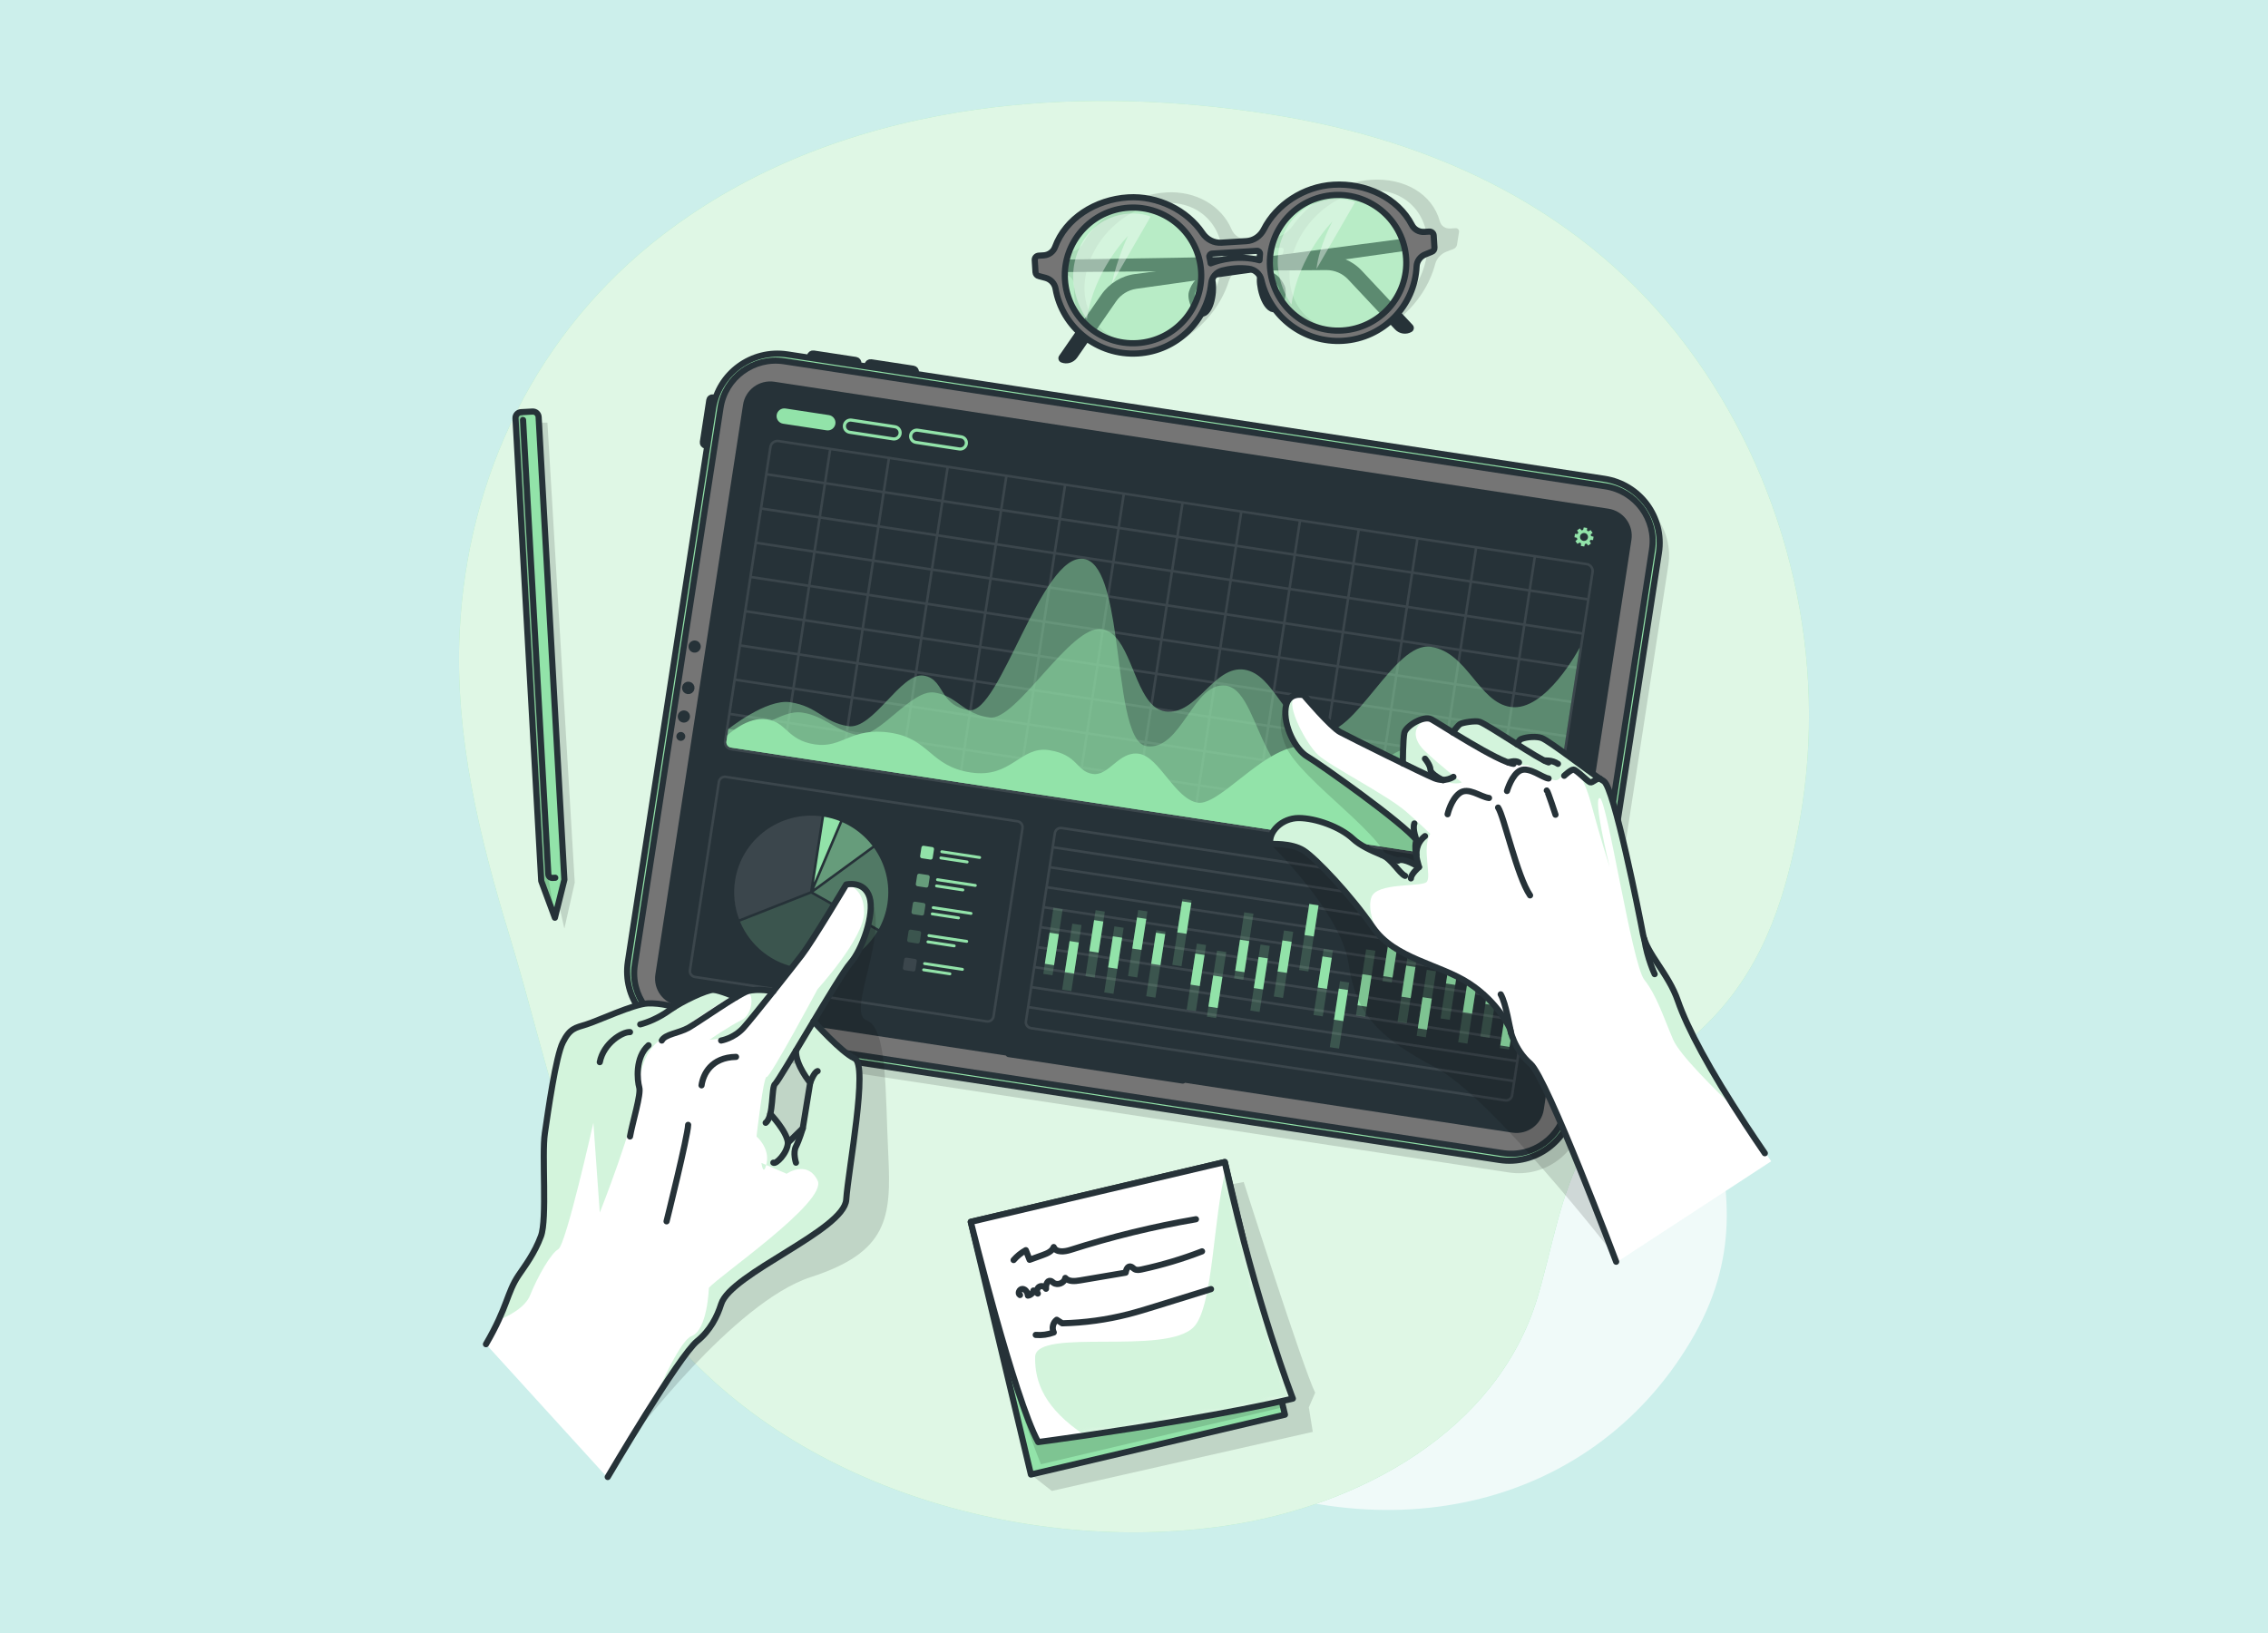 <svg fill="none" height="265" viewBox="0 0 368 265" width="368" xmlns="http://www.w3.org/2000/svg" xmlns:xlink="http://www.w3.org/1999/xlink"><clipPath id="a"><path d="m74 16h220v233h-220z"/></clipPath><mask id="b" height="52" maskUnits="userSpaceOnUse" width="52" x="157" y="188"><path d="m198.732 188.545-41.215 9.706 9.758 40.994 41.216-9.706z" fill="#fff"/></mask><mask id="c" height="46" maskUnits="userSpaceOnUse" width="53" x="157" y="188"><path d="m209.772 226.927c-10.298 2.425-24.89 4.705-33.69 5.991-4.604.668-7.629 1.063-7.629 1.063-3.901-7.113-10.938-35.729-10.938-35.729l41.216-9.706c.078.351.151.699.227 1.045 4.917 22.151 10.814 37.336 10.814 37.336z" fill="#fff"/></mask><mask id="d" height="83" maskUnits="userSpaceOnUse" width="9" x="83" y="66"><path d="m87.396 67.664 4.176 75.068-1.538 6.172-2.214-5.966-4.176-75.068c-.029-.521.37-.964.893-.993l1.861-.102c.523-.029.969.368.998.888z" fill="#fff"/></mask><path d="m0 0h368v265h-368z" fill="#ccefeb"/><g clip-path="url(#a)"><path d="m91.28 90.502s-14.197 36.464 5.753 73.194c19.949 36.731 61.049 56.124 93.942 72.71 32.893 16.587 67.05 8.509 83.281-18.659 16.232-27.168-6.032-46.563-6.058-85.307-.026-38.744 5.829-49.002-15.259-81.735-21.089-32.733-72.854-39.977-111.986-15.7s-49.673 55.497-49.673 55.497z" fill="#fff" opacity=".7"/><path d="m155.456 18.232c-17.269 2.834-33.824 9.072-47.889 19.856-20.462 15.688-31.812 39.141-32.996 64.646-.782 16.835 3.26 33.251 8.143 49.237 6.281 20.565 10.333 43.991 23.449 61.568 20.417 27.364 59.883 38.892 92.887 33.996 21.322-3.164 43.852-15.209 50.411-36.978 2.428-8.06 3.611-16.72 7.762-24.168 4.974-8.925 13.996-14.138 20.845-21.404 8.461-8.977 11.87-20.16 13.977-31.99 4.613-25.891-1.686-53.323-16.896-74.799-15.873-22.413-39.423-34.435-66.159-39.167-2.934-.519-5.883-.957-8.84-1.326-14.683-1.831-29.949-1.891-44.693.529z" fill="#92e3a9"/><path d="m155.456 18.232c-17.269 2.834-33.824 9.072-47.889 19.856-20.462 15.688-31.812 39.141-32.996 64.646-.782 16.835 3.26 33.251 8.143 49.237 6.281 20.565 10.333 43.991 23.449 61.568 20.417 27.364 59.883 38.892 92.887 33.996 21.322-3.164 43.852-15.209 50.411-36.978 2.428-8.06 3.611-16.72 7.762-24.168 4.974-8.925 13.996-14.138 20.845-21.404 8.461-8.977 11.87-20.16 13.977-31.99 4.613-25.891-1.686-53.323-16.896-74.799-15.873-22.413-39.423-34.435-66.159-39.167-2.934-.519-5.883-.957-8.84-1.326-14.683-1.831-29.949-1.891-44.693.529z" fill="#fff" opacity=".7"/><path d="m159.19 199.695 42.614-7.908s9.645 30.271 11.593 34.185l-1.029 2.377.642 3.976-42.342 9.584-3.396-2.663z" fill="#000" fill-opacity=".7" opacity=".2"/><path d="m198.732 188.545-41.215 9.706 9.758 40.994 41.216-9.706z" fill="#92e3a9"/><g mask="url(#b)"><path d="m201.362 199.601 6.838 28.726-39.303 9.255c-4.737-11.788-8.359-26.629-8.359-26.629z" fill="#000" fill-opacity=".7" opacity=".2"/></g><path d="m198.732 188.545-41.215 9.706 9.758 40.994 41.216-9.706z" stroke="#263238" stroke-linecap="round" stroke-linejoin="round" stroke-miterlimit="10"/><path d="m209.772 226.927c-10.298 2.425-24.89 4.705-33.69 5.991-4.604.668-7.629 1.063-7.629 1.063-3.901-7.113-10.938-35.729-10.938-35.729l41.216-9.706c.078.351.151.699.227 1.045 4.917 22.151 10.814 37.336 10.814 37.336z" fill="#fff"/><g mask="url(#c)"><path d="m209.772 226.927c-10.298 2.425-24.89 4.705-33.69 5.991-6.609-4.372-8.204-8.658-8.124-12.742.09-4.857 21.343-.112 25.785-4.919 3.169-3.429 3.077-17.985 5.215-25.667 4.917 22.152 10.814 37.337 10.814 37.337z" fill="#92e3a9" opacity=".4"/></g><g stroke="#263238" stroke-linecap="round" stroke-linejoin="round" stroke-miterlimit="10"><path d="m209.772 226.927c-10.298 2.425-24.89 4.705-33.69 5.991-4.604.668-7.629 1.063-7.629 1.063-3.901-7.113-10.938-35.729-10.938-35.729l41.216-9.706c.078.351.151.699.227 1.045 4.917 22.151 10.814 37.336 10.814 37.336z"/><path d="m164.468 204.45c.56-.644 1.233-1.19 1.981-1.603.205.52.409 1.039.613 1.559.712-.257 1.424-.515 2.136-.772s1.504-.589 1.776-1.292c.392.926 1.744.77 2.706.462 6.663-2.132 13.476-3.797 20.373-4.978"/><path d="m165.505 210.122c-.446-.228-.078-1.02.421-.982.5.039.819.577.859 1.074.434-.046.817-.397.9-.823.236.163.471.327.706.49-.244-.348-.125-.892.244-1.106.368-.215.904-.052 1.088.33-.05-.575.175-1.409.739-1.273.185.045.322.196.477.307.67.482 1.783.022 1.913-.79.555.629 1.547.542 2.378.401 2.472-.419 4.944-.838 7.416-1.257.068-.464.304-1.064.771-1.001.272.037.448.299.685.436.336.195.758.123 1.138.041 3.338-.718 6.618-1.699 9.8-2.932"/><path d="m168.058 216.593c.988.086 1.995-.051 2.923-.4-.351-.68-.137-1.598.48-2.054.299.19.598.381.897.572 3.603-.082 7.197-.574 10.688-1.465 1.568-.399 3.113-.879 4.658-1.358 2.93-.908 5.86-1.817 8.79-2.726"/></g><path d="m236.168 37.026-.819.051c-.829.051-1.51-.397-1.719-1.155-1.247-4.533-5.821-7.08-11.124-6.753-4.78.295-9.812 3.292-12.729 7.436-.789 1.12-1.997 1.888-3.22 1.963l-4.069.251c-1.223.075-2.209-.557-2.654-1.601-1.647-3.862-5.818-6.292-10.598-5.997-5.303.327-10.782 3.493-13.507 8.271-.456.799-1.294 1.34-2.123 1.391l-.819.051c-.372.023-.724.351-.784.732l-.323 2.038c-.05.314.114.576.397.637l.992.295c.777.232 1.268.932 1.221 1.81-.349 6.489 4.254 11.257 10.809 10.853 6.323-.39 12.336-5.461 14.299-11.72.319-1.014 1.22-1.856 2.225-2.107 1.188-.296 2.714-.512 4.294-.3.957.128 1.629.873 1.626 1.879-.015 6.151 4.495 10.587 10.826 10.197 6.555-.404 12.778-5.84 14.501-12.413.233-.889.958-1.665 1.825-1.998l1.106-.424c.309-.098.559-.385.609-.699l.323-2.038c.06-.382-.192-.673-.565-.65zm-50.796 18.552c-6.092.376-10.243-4.396-9.253-10.637.99-6.241 6.752-11.624 12.844-11.999 6.093-.376 10.243 4.396 9.253 10.637-.991 6.241-6.752 11.625-12.844 12zm14.659-13.313c.025-.355.034-.705.029-1.05-.004-.284.26-.559.544-.576l7.292-.45c.285-.018.466.23.371.52-.114.347-.216.699-.304 1.053-3.138-.918-6.271-.103-7.932.502zm18.611 11.262c-6.092.376-10.242-4.396-9.252-10.637.99-6.241 6.751-11.624 12.844-11.999 6.092-.376 10.242 4.396 9.252 10.637-.99 6.242-6.752 11.625-12.844 12z" fill="#000" fill-opacity=".7" opacity=".2"/><path d="m230.937 38.299-46.728 6.157c-2.231.294-4.233 1.515-5.509 3.36l-6.841 9.895c-.272.392-.103.933.345 1.104.943.36 2.011.03 2.583-.798l6.324-9.138c.762-1.101 1.953-1.835 3.284-2.022l46.714-6.583z" fill="#263238"/><path d="m167.897 42.197 47.129-.775c2.251-.037 4.412.876 5.948 2.514l8.236 8.781c.326.348.239.908-.178 1.143-.879.494-1.984.325-2.674-.409l-7.611-8.109c-.917-.977-2.204-1.528-3.548-1.518l-47.18.352z" fill="#263238"/><g fill="#92e3a9"><path d="m196.462 45.179c.58.109.553 4.038-.758 5.386-1.31 1.348-2.662-1.911-2.317-3.073.344-1.163 1.257-2.656 3.075-2.313z" stroke="#263238" stroke-linecap="round" stroke-linejoin="round" stroke-miterlimit="10"/><path d="m204.65 44.674c-.562.18-.047 4.075 1.42 5.252 1.468 1.177 2.405-2.223 1.919-3.334-.487-1.111-1.578-2.481-3.339-1.918z" stroke="#263238" stroke-linecap="round" stroke-linejoin="round" stroke-miterlimit="10"/><path d="m175.455 35.949c2.465-2.097 7.682-5.67 13.397-2.272 5.715 3.397 7.689 7.082 6.514 12.091s-4.771 11.687-13.245 10.52c-8.473-1.167-14.322-13.827-6.666-20.339z" opacity=".5"/><path d="m208.773 34.329c2.466-2.097 7.683-5.669 13.397-2.272 5.715 3.397 7.689 7.082 6.514 12.091s-4.771 11.687-13.244 10.52-14.322-13.826-6.667-20.339z" opacity=".5"/></g><path d="m231.91 37.577-.819.051c-.829.051-1.618-.382-1.998-1.118-2.268-4.398-7.467-6.861-12.77-6.534-4.781.295-9.218 3.213-11.258 7.24-.552 1.089-1.606 1.836-2.829 1.911l-4.069.251c-1.223.075-2.362-.537-3.044-1.549-2.525-3.745-7.29-6.096-12.071-5.802-5.303.327-10.156 3.41-11.861 8.053-.286.776-1.015 1.303-1.844 1.354l-.819.051c-.372.023-.656.342-.632.712l.123 1.978c.019.305.242.559.543.618l1.071.285c.84.223 1.492.903 1.638 1.755 1.082 6.299 6.804 10.918 13.359 10.514 6.323-.39 11.295-5.324 11.9-11.401.099-.984.825-1.804 1.789-2.049 1.139-.29 2.637-.502 4.286-.299.999.123 1.844.844 2.065 1.821 1.346 5.97 6.899 10.268 13.23 9.877 6.555-.404 11.66-5.691 11.951-12.075.04-.864.603-1.618 1.408-1.942l1.027-.414c.292-.096.482-.375.463-.68l-.123-1.978c-.023-.369-.343-.651-.716-.628zm-47.383 18.099c-6.093.376-11.356-4.248-11.734-10.308s4.271-11.294 10.364-11.67c6.092-.376 11.355 4.248 11.733 10.308.378 6.059-4.271 11.295-10.363 11.67zm11.913-12.948c-.054-.345-.123-.684-.204-1.019-.067-.276.14-.543.424-.56l7.292-.45c.285-.018.523.222.491.504-.039.337-.064.679-.076 1.023-3.383-.886-6.378-.09-7.927.501zm21.357 10.897c-6.092.376-11.355-4.248-11.733-10.308s4.271-11.294 10.363-11.67c6.092-.376 11.356 4.248 11.733 10.308.378 6.059-4.271 11.294-10.363 11.67z" fill="#757575" stroke="#263238" stroke-linecap="round" stroke-linejoin="round" stroke-miterlimit="10"/><path d="m176.361 51.779s-4.08-5.36-1.2-11.591c2.591-5.605 8.666-6.243 11.531-5.041l-6.28 10.874c.835-4.061 2.598-7.723 2.598-7.723s-5.535 5.566-6.649 13.481z" fill="#fff" opacity=".4"/><path d="m209.553 49.415s-4.08-5.36-1.2-11.591c2.591-5.605 8.666-6.243 11.53-5.041l-6.28 10.874c.473-3.908 2.597-7.723 2.597-7.723s-5.534 5.566-6.647 13.481z" fill="#fff" opacity=".4"/><path d="m90.093 144.07 1.479 6.599 1.685-7.47-4.432-74.628h-3.022z" fill="#000" fill-opacity=".7" opacity=".2"/><path d="m87.396 67.664 4.176 75.068-1.538 6.172-2.214-5.966-4.176-75.068c-.029-.521.37-.964.893-.993l1.861-.102c.523-.029.969.368.998.888z" fill="#92e3a9"/><g mask="url(#d)"><path d="m90.033 148.904-2.214-5.966-4.176-75.068c-.029-.521.37-.964.893-.993l.259-.014 4.207 75.62z" fill="#000" fill-opacity=".7" opacity=".2"/></g><path d="m87.396 67.664 4.176 75.068-1.538 6.172-2.214-5.966-4.176-75.068c-.029-.521.37-.964.893-.993l1.861-.102c.523-.029.969.368.998.888z" stroke="#263238" stroke-linecap="round" stroke-linejoin="round" stroke-miterlimit="10"/><path d="m84.868 68.148 4.1 73.694c.019.353.323.623.678.604l.447-.025" fill="#92e3a9"/><path d="m84.868 68.148 4.1 73.694c.019.353.323.623.678.604l.447-.025" stroke="#263238" stroke-linecap="round" stroke-linejoin="round" stroke-miterlimit="10"/><path d="m103.41 158.06 13.807-89.719c.884-5.745 6.282-9.688 12.057-8.809l132.568 20.182c5.776.879 9.741 6.249 8.857 11.993l-13.807 89.72c-.884 5.744-6.282 9.688-12.057 8.808l-132.568-20.181c-5.776-.879-9.741-6.249-8.857-11.993z" fill="#000" fill-opacity=".7" opacity=".2"/><g stroke="#263238" stroke-linecap="round" stroke-linejoin="round" stroke-miterlimit="10"><g fill="#92e3a9"><path d="m118.558 64.926-1.201 7.806-2.888-.44c-.275-.042-.464-.297-.421-.571l1.049-6.815c.042-.274.299-.461.574-.419z"/><path d="m138.831 61.851-7.848-1.195.442-2.872c.042-.274.299-.461.574-.419l6.852 1.043c.275.042.464.297.422.571z"/><path d="m148.166 63.272-7.848-1.195.442-2.872c.043-.274.299-.461.574-.419l6.853 1.043c.275.042.464.297.422.571z"/><path d="m101.882 156.034 13.807-89.72c.884-5.745 6.283-9.688 12.058-8.809l132.568 20.182c5.775.879 9.74 6.249 8.856 11.993l-13.806 89.719c-.885 5.745-6.283 9.689-12.058 8.809l-132.568-20.181c-5.776-.879-9.741-6.249-8.857-11.993z"/></g><path d="m243.828 187.1-133.254-20.286c-4.941-.752-8.334-5.347-7.577-10.261l13.911-90.402c.756-4.915 5.375-8.289 10.317-7.537l133.253 20.286c4.942.752 8.334 5.346 7.578 10.261l-13.911 90.402c-.756 4.915-5.375 8.29-10.317 7.537z" fill="#757575"/><path d="m112.191 111.693c-.043.281-.308.475-.591.432-.284-.043-.478-.307-.435-.588.043-.282.308-.475.591-.432.284.043.478.306.435.588z" fill="#999"/></g><g fill="#263238"><path d="m111.944 116.407c-.083.539-.589.909-1.131.827-.542-.083-.913-.587-.83-1.125.083-.539.589-.909 1.131-.827s.913.586.83 1.125z"/><path d="m113.691 105.056c-.083.539-.589.908-1.131.826s-.914-.586-.831-1.125.589-.908 1.131-.826.914.586.831 1.125z"/><path d="m111.182 119.595c-.061.392-.43.662-.825.602s-.666-.427-.605-.82c.06-.393.429-.662.824-.602s.666.427.606.82z"/><path d="m264.712 87.602-14.223 92.45c-.377 2.427-2.653 4.093-5.093 3.723l-111.634-16.994-2.419-.369-9.101-1.388-4.405-.669-6.366-.967-1.39-.213c-2.439-.37-4.115-2.639-3.743-5.065l14.229-92.451c.371-2.426 2.653-4.093 5.092-3.718l41.673 6.342 6.305.962 6.024.917 7.741 1.175 2.801.425 70.772 10.774c2.439.375 4.109 2.639 3.737 5.065z"/></g><path d="m160.069 165.925-47.338-7.207c-.641-.098-1.083-.696-.985-1.333l4.702-30.556c.098-.638.7-1.077 1.341-.98l47.338 7.207c.641.098 1.083.696.985 1.334l-4.702 30.556c-.098.638-.699 1.077-1.341.979zm-42.342-39.672c-.418-.064-.81.222-.873.638l-4.702 30.556c-.064.415.223.804.641.868l47.338 7.207c.418.063.809-.223.873-.638l4.702-30.556c.064-.415-.224-.805-.641-.869z" fill="#fff" opacity=".1"/><g fill="#92e3a9"><path d="m132.004 144.751 10.602 5.98c.678-1.235 1.156-2.605 1.382-4.076.511-3.322-.352-6.537-2.165-9.078z" opacity=".4"/><path d="m132.106 144.17 9.474-6.922c-1.262-1.653-2.938-2.993-4.905-3.855l-1.867 4.404z" opacity=".6"/><path d="m133.721 132.515-1.641 10.664 4.216-9.944c-.815-.325-1.675-.569-2.575-.72z"/></g><path d="m131.442 144.626 1.873-12.173c-6.749-.917-13.014 3.716-14.048 10.438-.337 2.19-.075 4.331.659 6.265z" fill="#fff" opacity=".1"/><g fill="#92e3a9"><path d="m129.735 157.067c5.204.792 10.147-1.731 12.667-5.982l-10.791-6.086-11.537 4.538c1.622 3.879 5.181 6.848 9.661 7.53z" opacity=".2"/><path d="m150.97 139.469-1.406-.215c-.174-.026-.294-.188-.267-.361l.215-1.399c.027-.173.19-.292.364-.266l1.407.215c.174.026.293.188.266.361l-.215 1.399c-.027.173-.189.292-.364.266z"/><path d="m158.917 139.361-6.137-.934c-.13-.02-.218-.14-.198-.269.02-.128.14-.216.27-.197l6.137.935c.129.02.218.14.198.268-.02.129-.141.217-.27.197z"/><path d="m156.889 140.089-4.265-.649c-.129-.02-.218-.14-.198-.269.02-.128.14-.216.27-.197l4.264.65c.13.02.218.14.198.268-.019.129-.14.217-.269.197z"/><path d="m150.272 144.006-1.407-.214c-.174-.026-.294-.188-.267-.362l.216-1.399c.026-.173.189-.292.363-.265l1.407.214c.174.026.294.189.267.362l-.216 1.399c-.026.173-.189.292-.363.265z" opacity=".6"/><path d="m158.219 143.899-6.137-.934c-.13-.02-.218-.14-.198-.269.019-.128.14-.216.269-.197l6.138.934c.129.02.218.14.198.269s-.141.217-.27.197z"/><path d="m156.19 144.627-4.264-.649c-.129-.02-.218-.14-.198-.269.02-.128.14-.216.27-.197l4.264.65c.13.02.218.14.198.268-.02.129-.14.217-.27.197z"/><path d="m149.574 148.545-1.407-.215c-.174-.026-.294-.188-.267-.361l.216-1.399c.026-.174.189-.293.363-.266l1.407.214c.174.027.294.189.267.362l-.216 1.399c-.026.173-.189.292-.363.266z" opacity=".4"/><path d="m157.521 148.437-6.138-.934c-.129-.02-.218-.14-.198-.269.02-.128.141-.217.27-.197l6.137.935c.13.019.218.14.198.268-.019.129-.14.217-.269.197z"/><path d="m155.492 149.165-4.264-.649c-.13-.02-.218-.14-.198-.269.019-.128.14-.217.269-.197l4.265.65c.129.019.218.139.198.268s-.14.217-.27.197z"/><path d="m148.875 153.082-1.406-.214c-.174-.027-.294-.189-.267-.362l.215-1.399c.027-.173.19-.292.364-.265l1.407.214c.174.026.293.188.266.362l-.215 1.399c-.027.173-.189.292-.364.265z" opacity=".2"/><path d="m156.822 152.975-6.137-.934c-.129-.02-.218-.14-.198-.269.02-.128.141-.217.27-.197l6.137.934c.13.02.218.14.198.269s-.14.217-.27.197z"/><path d="m154.794 153.703-4.265-.649c-.129-.02-.218-.14-.198-.269.02-.128.141-.217.27-.197l4.265.65c.129.019.218.139.198.268s-.141.217-.27.197z"/></g><path d="m148.177 157.62-1.406-.214c-.175-.026-.294-.188-.267-.361l.215-1.399c.027-.174.19-.293.364-.266l1.406.214c.175.027.294.189.267.362l-.215 1.399c-.027.173-.19.292-.364.265z" fill="#fff" opacity=".1"/><path d="m156.124 157.513-6.137-.934c-.13-.02-.218-.14-.199-.268.02-.129.141-.217.27-.197l6.137.934c.13.02.218.14.199.269-.02.128-.141.216-.27.196z" fill="#92e3a9"/><path d="m154.095 158.241-4.264-.649c-.13-.02-.218-.14-.198-.269.019-.128.14-.217.27-.197l4.264.65c.129.019.218.139.198.268s-.14.217-.27.197z" fill="#92e3a9"/><path d="m249.266 145.865-76.961-11.717c-.641-.097-1.244.34-1.343.977l-.324 2.107-.062.404-.438 2.841-.062.403-.436 2.838-.062.404-.437 2.837-.062.404-.437 2.842-.062.403-.436 2.838-.062.403-.437 2.838-.062.404-.437 2.841-.063.404-.436 2.838-.062.403-.325 2.107c-.098.638.346 1.238.987 1.336l76.961 11.716c.641.098 1.24-.344 1.339-.982l.324-2.106.062-.404.436-2.838.063-.403.437-2.841.062-.404.437-2.838.062-.403.436-2.838.062-.404.438-2.841.062-.403.436-2.838.062-.404.437-2.837.062-.404.437-2.841.063-.404.324-2.106c.098-.639-.342-1.235-.983-1.332zm-4.125 31.825c-.065.416-.457.704-.871.64l-76.961-11.716c-.418-.064-.707-.455-.643-.87l.325-2.107 78.474 11.947zm.386-2.51-78.475-11.947.437-2.837 78.474 11.947zm.499-3.241-78.475-11.947.437-2.842 78.475 11.947zm.499-3.245-78.474-11.947.436-2.837 78.474 11.947zm.499-3.241-78.474-11.946.436-2.838 78.474 11.947zm.498-3.241-78.474-11.946.438-2.841 78.474 11.947zm.5-3.245-78.474-11.946.436-2.838 78.474 11.947zm.499-3.24-78.475-11.947.437-2.838 78.474 11.947zm.498-3.242-78.474-11.946.437-2.841 78.475 11.946zm-77.975-15.191.325-2.107c.064-.416.456-.699.874-.635l76.961 11.716c.414.063.703.45.639.866l-.324 2.107z" fill="#fff" opacity=".1"/><path d="m257.488 91.329-131.147-19.966c-.732-.111-1.418.39-1.53 1.117l-7.349 47.753c-.112.727.392 1.41 1.124 1.521l131.147 19.966c.731.111 1.417-.39 1.529-1.118l7.349-47.752c.113-.728-.391-1.41-1.123-1.522zm-106.964 6.866 9.122 1.389-.792 5.151-9.123-1.389zm-1.198 5.089-9.123-1.388.793-5.151 9.122 1.389zm10.726-3.638 9.122 1.389-.792 5.151-9.122-1.389zm47.298 6.787-9.123-1.388.793-5.151 9.122 1.389zm1.198-5.089 9.122 1.389-.792 5.151-9.123-1.389zm-29.439 1.203 9.122 1.389-.792 5.151-9.123-1.389zm-1.199 5.089-9.122-1.389.792-5.151 9.123 1.389zm10.727-3.638 9.122 1.388-.792 5.151-9.123-1.389zm9.528 1.45 9.122 1.389-.793 5.151-9.122-1.389zm-.344-.465-9.122-1.389.792-5.151 9.123 1.389zm-9.528-1.451-9.122-1.389.792-5.151 9.122 1.389zm-9.528-1.45-9.123-1.389.793-5.151 9.122 1.389zm-9.528-1.451-9.123-1.389.793-5.151 9.122 1.389zm-.917 5.958-.792 5.151-9.123-1.389.793-5.151zm.406.062 9.122 1.389-.792 5.15-9.123-1.388zm9.528 1.45 9.122 1.389-.793 5.151-9.122-1.389zm9.528 1.451 9.122 1.388-.792 5.151-9.123-1.389zm9.528 1.45 9.122 1.389-.792 5.151-9.122-1.389zm9.528 1.451 9.123 1.389-.793 5.151-9.123-1.389zm.062-.404.793-5.151 9.122 1.389-.792 5.151zm10.321-3.7 9.122 1.389-.792 5.151-9.122-1.389zm9.528 1.451 9.123 1.389-.793 5.15-9.122-1.388zm.062-.404.793-5.151 9.122 1.389-.792 5.151zm-.405-.062-9.122-1.389.792-5.15 9.122 1.388zm-8.268-6.943.792-5.15 9.122 1.389-.792 5.15zm-.406-.061-9.122-1.389.792-5.151 9.123 1.389zm-9.528-1.451-9.122-1.389.792-5.15 9.122 1.389zm-9.528-1.451-9.123-1.389.793-5.15 9.122 1.389zm-9.528-1.45-9.123-1.389.793-5.15 9.122 1.389zm-9.529-1.451-9.122-1.389.792-5.15 9.123 1.389zm-9.528-1.451-9.122-1.389.792-5.15 9.123 1.389zm-9.528-1.451-9.122-1.389.792-5.15 9.122 1.389zm-.062.404-.793 5.151-9.122-1.389.792-5.151zm-10.321 3.7-9.122-1.389.792-5.151 9.123 1.389zm-9.528-1.45-9.122-1.389.792-5.151 9.122 1.389zm-.062.403-.793 5.151-9.122-1.389.792-5.151zm-.855 5.554-.792 5.151-9.123-1.389.793-5.15zm.406.062 9.122 1.389-.792 5.151-9.122-1.389zm9.528 1.451 9.123 1.389-.793 5.151-9.122-1.389zm8.268 6.943-.793 5.151-9.122-1.389.792-5.151zm.406.062 9.122 1.388-.793 5.151-9.122-1.389zm9.528 1.45 9.122 1.389-.792 5.15-9.123-1.388zm9.528 1.45 9.122 1.389-.792 5.151-9.122-1.389zm9.528 1.451 9.123 1.389-.793 5.151-9.122-1.389zm9.528 1.451 9.123 1.389-.793 5.15-9.122-1.388zm9.529 1.45 9.122 1.389-.792 5.151-9.123-1.389zm9.527 1.451 9.123 1.389-.793 5.15-9.122-1.389zm.063-.404.792-5.151 9.122 1.389-.792 5.151zm10.321-3.7 9.122 1.389-.792 5.151-9.123-1.389zm9.527 1.45 9.123 1.389-.793 5.151-9.122-1.389zm.063-.403.792-5.151 9.122 1.389-.792 5.151zm.855-5.554.792-5.151 9.122 1.389-.792 5.151zm.854-5.555.793-5.15 9.122 1.389-.792 5.15zm-.406-.062-9.122-1.388.792-5.151 9.123 1.389zm-8.267-6.942.792-5.151 9.123 1.389-.793 5.151zm-.406-.061-9.122-1.389.792-5.151 9.123 1.389zm-9.528-1.451-9.123-1.389.793-5.151 9.122 1.389zm-9.528-1.451-9.123-1.389.793-5.151 9.122 1.389zm-9.529-1.451-9.122-1.389.792-5.151 9.123 1.389zm-9.528-1.45-9.122-1.389.792-5.151 9.123 1.389zm-9.528-1.451-9.122-1.389.792-5.151 9.123 1.389zm-9.528-1.451-9.122-1.389.792-5.151 9.123 1.389zm-9.529-1.451-9.122-1.389.792-5.151 9.123 1.389zm-9.527-1.45-9.123-1.389.793-5.151 9.122 1.389zm-.062.403-.793 5.15-9.122-1.389.792-5.15zm-10.321 3.7-9.122-1.389.792-5.15 9.122 1.389zm-9.528-1.451-9.123-1.389.793-5.15 9.122 1.389zm-.062.404-.793 5.151-9.122-1.389.792-5.151zm-.856 5.554-.792 5.151-9.122-1.389.792-5.151zm-.854 5.554-.792 5.151-9.123-1.389.793-5.151zm-.855 5.554-.792 5.151-9.122-1.389.792-5.151zm.406.062 9.122 1.388-.792 5.151-9.123-1.389zm9.528 1.45 9.122 1.389-.792 5.151-9.122-1.389zm8.268 6.943-.793 5.151-9.122-1.389.792-5.151zm.406.062 9.122 1.389-.792 5.151-9.123-1.389zm9.528 1.451 9.122 1.388-.792 5.151-9.122-1.389zm9.528 1.45 9.123 1.389-.793 5.151-9.122-1.389zm9.528 1.451 9.123 1.389-.793 5.151-9.122-1.389zm9.528 1.45 9.123 1.389-.793 5.151-9.122-1.389zm9.528 1.451 9.123 1.389-.793 5.151-9.122-1.389zm9.529 1.45 9.123 1.389-.793 5.151-9.122-1.389zm9.528 1.451 9.122 1.389-.792 5.151-9.122-1.389zm9.528 1.45 9.123 1.389-.793 5.151-9.122-1.389zm.062-.403.793-5.151 9.122 1.389-.792 5.151zm10.321-3.701 9.122 1.389-.792 5.151-9.122-1.389zm9.528 1.451 9.123 1.389-.793 5.151-9.122-1.389zm.062-.404.793-5.15 9.122 1.389-.792 5.15zm.855-5.554.793-5.15 9.122 1.389-.792 5.15zm.855-5.554.792-5.15 9.123 1.389-.793 5.15zm.854-5.554.793-5.15 9.122 1.389-.792 5.15zm.855-5.554.793-5.151 9.122 1.389-.792 5.151zm-.405-.062-9.123-1.389.792-5.151 9.123 1.389zm-8.268-6.943.792-5.151 9.123 1.389-.793 5.151zm-.406-.062-9.122-1.389.792-5.151 9.123 1.389zm-9.528-1.451-9.122-1.389.792-5.151 9.123 1.389zm-9.529-1.451-9.122-1.389.792-5.151 9.123 1.389zm-9.527-1.45-9.123-1.389.793-5.151 9.122 1.389zm-9.529-1.451-9.122-1.389.792-5.151 9.123 1.389zm-9.528-1.451-9.122-1.389.792-5.151 9.123 1.389zm-9.528-1.45-9.122-1.389.792-5.151 9.122 1.389zm-9.528-1.451-9.123-1.389.793-5.151 9.122 1.389zm-9.529-1.451-9.122-1.389.793-5.151 9.122 1.389zm-9.528-1.451-9.122-1.389.792-5.151 9.123 1.389zm-9.528-1.45-9.122-1.389.792-5.151 9.122 1.389zm-.062.403-.793 5.151-9.122-1.389.792-5.151zm-10.321 3.7-9.122-1.389.792-5.151 9.123 1.389zm-13.458 26.785 9.122 1.389-.792 5.151-9.122-1.389zm9.528 1.451 9.123 1.389-.793 5.151-9.122-1.389zm8.268 6.943-.792 5.15-9.123-1.389.793-5.15zm.406.062 9.122 1.389-.792 5.15-9.122-1.389zm9.528 1.45 9.122 1.389-.792 5.151-9.123-1.389zm9.528 1.451 9.122 1.389-.792 5.15-9.122-1.389zm9.528 1.45 9.123 1.389-.793 5.15-9.122-1.388zm9.528 1.451 9.123 1.389-.793 5.15-9.122-1.389zm9.529 1.451 9.122 1.389-.792 5.15-9.123-1.389zm9.528 1.45 9.122 1.389-.792 5.15-9.123-1.389zm9.528 1.45 9.122 1.389-.792 5.151-9.122-1.389zm9.528 1.451 9.123 1.389-.793 5.15-9.122-1.389zm9.529 1.451 9.122 1.389-.792 5.15-9.123-1.389zm9.527 1.45 9.123 1.389-.792 5.15-9.123-1.389zm.062-.403.793-5.151 9.122 1.389-.792 5.151zm10.322-3.7 9.122 1.389-.792 5.15-9.123-1.388zm14.964-36.575-.652 4.235-9.123-1.389.793-5.151 8.202 1.249c.508.077.858.551.78 1.056zm-131.927-21.022 8.202 1.249-.793 5.151-9.122-1.389.652-4.235c.077-.504.553-.853 1.061-.775zm-8.41 48.528.651-4.234 9.123 1.389-.793 5.15-8.201-1.248c-.508-.078-.858-.552-.78-1.057zm131.927 21.022-8.202-1.249.793-5.15 9.122 1.389-.652 4.234c-.077.505-.553.853-1.061.776z" fill="#fff" opacity=".1"/><g fill="#92e3a9"><path d="m253.155 125.601-2.298 14.934c-.074.484-.529.816-1.019.741l-131.222-19.977c-.487-.074-.82-.525-.745-1.01l.307-1.997s6.168-4.943 10.027-4.356c4.561.695 5.37 3.267 9.427 3.885 4.054.617 8.538-8.763 12.214-8.203 1.988.303 2.497 1.826 3.474 3.222.724 1.044 1.717 2.013 3.769 2.362.048.012.101.02.149.027 4.992.76 11.747-25.593 18.612-24.548 3.036.462 4.262 6.279 5.172 12.7 1.156 8.115 1.81 17.199 4.991 17.683 5.693.867 7.627-10.619 12.922-9.813 3.328.506 4.539 6.639 7.338 11.493 1.655 2.875 3.873 5.302 7.42 5.842 3.222.49 5.376-.256 7.051-1.426 3.283-2.284 4.751-6.183 8.858-5.558 2.43.371 3.318 2.236 4.223 3.993.79 1.537 1.596 2.99 3.471 3.275 2.204.336 4.082-2.803 6.072-5.589 1.636-2.292 3.343-4.345 5.372-4.036 2.073.316 3.296 2.79 3.912 4.557.35 1.016.503 1.799.503 1.799z" opacity=".5"/><path d="m256.313 105.083-5.456 35.452c-.074.484-.529.816-1.019.741l-131.222-19.977c-.487-.074-.82-.525-.745-1.01l.307-1.997c5.45.829 8.358-3.226 12.014-2.67 3.656.557 5.55 3.096 8.974 3.618 3.425.521 8.7-7.445 12.446-6.875.645.099 1.205.266 1.708.475 1.44.6 2.434 1.565 3.769 2.363.905.538 1.967 1.002 3.429 1.224 4.386.668 13.161-15.117 18.245-14.344.889.136 1.622.607 2.259 1.299 3.003 3.258 3.777 11.401 8.018 12.046 5.137.782 7.887-7.531 12.869-6.772 4.983.758 6.455 9.301 12.234 10.181 5.778.88 12.03-14.808 18.023-13.896 5.989.912 7.707 8.97 12.916 9.762 5.706.869 11.231-9.62 11.231-9.62z" opacity=".5"/><path d="m253.777 121.565-2.919 18.97c-.075.484-.529.816-1.02.741l-131.222-19.977c-.487-.074-.82-.525-.745-1.01l.15-.976c.19-.182 3.277-3.082 6.418-2.604 3.243.494 3.251 3.382 7.775 4.071s5.84-2.87 12.26-1.893c6.424.978 6.393 5.439 13.028 6.449 6.634 1.01 8.005-4.337 12.716-3.62 4.708.717 4.399 3.45 7.073 3.857s4.239-3.77 7.534-3.269c3.295.502 5.814 7.37 9.527 7.936 2.609.397 7.219-4.738 11.921-7.496 1.99-1.163 3.998-1.903 5.876-1.617 3.876.59 6.137 3.599 8.595 6.034 1.545 1.532 3.172 2.837 5.322 3.165 3.072.467 5.404-2.296 7.759-4.73 1.916-1.98 3.844-3.744 6.194-3.386 1.497.228 2.542.618 3.348 1.071 2.027 1.135 2.572 2.663 5.011 3.034 2.94.448 5.399-4.75 5.399-4.75z"/><path d="m134.117 69.822-7.046-1.073c-.685-.104-1.156-.742-1.051-1.424.105-.682.746-1.15 1.432-1.046l7.045 1.073c.686.104 1.157.742 1.052 1.424-.106.682-.746 1.15-1.432 1.046z"/><path d="m138.008 68.408c.037 0 .076.003.114.009l7.046 1.073c.197.03.371.135.489.294.118.16.166.356.136.552-.055.359-.371.63-.736.63-.038 0-.076-.003-.115-.009l-7.045-1.072c-.197-.03-.371-.135-.489-.294-.118-.16-.167-.356-.136-.552.055-.36.371-.631.736-.631zm0-.506c-.61 0-1.145.442-1.24 1.06-.105.682.366 1.319 1.051 1.424l7.046 1.073c.064.01.128.015.191.015.61 0 1.145-.442 1.24-1.06.105-.682-.366-1.319-1.051-1.424l-7.046-1.073c-.064-.01-.128-.015-.191-.015z"/><path d="m148.756 70.044c.037 0 .076.003.114.009l7.046 1.073c.197.03.371.135.489.294.118.16.166.356.136.552-.055.359-.372.63-.736.63-.038 0-.076-.003-.115-.009l-7.045-1.073c-.197-.03-.371-.135-.489-.294-.118-.16-.167-.356-.137-.552.056-.359.372-.63.737-.63zm0-.507c-.61 0-1.145.442-1.24 1.06-.105.682.366 1.319 1.051 1.423l7.046 1.073c.064.01.128.015.191.015.61 0 1.145-.442 1.24-1.06.105-.682-.366-1.319-1.051-1.424l-7.046-1.073c-.064-.01-.128-.014-.191-.014z"/><path d="m258.486 87.627.084-.547-.406-.098c-.011-.09-.033-.178-.064-.261l.314-.274-.33-.446-.357.216c-.07-.055-.148-.101-.231-.139l.028-.415-.55-.084-.098.404c-.091.011-.179.032-.263.064l-.276-.312-.448.328.217.355c-.055.07-.102.147-.14.23l-.417-.027-.084.547.406.098c.011.09.033.178.064.261l-.314.274.33.446.357-.216c.07.055.148.101.231.139l-.028.415.55.084.099-.404c.091-.011.179-.032.263-.064l.275.312.449-.328-.217-.355c.055-.07.102-.147.139-.23zm-1.566.132c-.353-.054-.596-.382-.542-.733s.384-.592.737-.538.596.382.542.733-.384.592-.737.538z"/><path d="m179.271 147.904-1.498-.228-1.649 10.716 1.498.228z" opacity=".2"/><path d="m179.023 149.518-1.498-.228-.777 5.045 1.498.228z"/><path d="m175.483 150.094-1.498-.228-1.649 10.717 1.498.228z" opacity=".2"/><path d="m173.552 152.689-.776 5.045 1.498.228.776-5.044z"/><path d="m172.426 147.526-1.498-.228-1.649 10.716 1.498.228z" opacity=".2"/><path d="m171.806 151.561-1.498-.228-.777 5.045 1.498.228z"/><path d="m182.319 150.534-1.498-.228-1.649 10.716 1.498.228z" opacity=".2"/><path d="m182.075 152.146-1.498-.228-.776 5.044 1.498.228z"/><path d="m186.178 147.878-1.498-.228-1.649 10.716 1.498.228z" opacity=".2"/><path d="m185.993 149.088-1.498-.228-.777 5.044 1.499.228z"/><path d="m189.125 151.158-1.498-.228-1.649 10.716 1.498.228z" opacity=".2"/><path d="m189.064 151.561-1.498-.228-.777 5.045 1.498.228z"/><path d="m193.36 146.069-1.498-.229-1.649 10.717 1.498.228z" opacity=".2"/><path d="m193.299 146.471-1.498-.228-.777 5.045 1.498.228z"/><path d="m195.695 153.33-1.498-.228-1.649 10.716 1.498.228z" opacity=".2"/><path d="m195.445 154.945-1.498-.228-.776 5.044 1.498.228z"/><path d="m198.971 154.469-1.498-.228-1.649 10.716 1.498.228z" opacity=".2"/><path d="m198.349 158.505-1.498-.228-.776 5.045 1.498.228z"/><path d="m203.383 148.253-1.498-.228-1.649 10.716 1.498.228z" opacity=".2"/><path d="m202.696 152.696-1.498-.228-.777 5.045 1.498.228z"/><path d="m206.027 153.48-1.498-.228-1.65 10.716 1.499.228z" opacity=".2"/><path d="m205.715 155.499-1.498-.228-.776 5.044 1.498.228z"/><path d="m209.829 151.198-1.499-.228-1.649 10.717 1.498.228z" opacity=".2"/><path d="m209.58 152.812-1.498-.228-.776 5.045 1.498.228z"/><path d="m213.941 146.9-1.498-.228-1.649 10.716 1.498.228z" opacity=".2"/><path d="m213.942 146.899-1.498-.228-.776 5.045 1.498.228z"/><path d="m216.276 154.196-1.499-.228-1.649 10.716 1.498.228z" opacity=".2"/><path d="m216.084 155.411-1.498-.228-.776 5.044 1.498.228z"/><path d="m218.917 159.423-1.498-.228-1.649 10.717 1.498.228z" opacity=".2"/><path d="m218.732 160.634-1.498-.228-.776 5.044 1.498.228z"/><path d="m223.164 154.264-1.498-.228-1.649 10.717 1.498.228z" opacity=".2"/><path d="m222.548 158.296-1.498-.228-.777 5.045 1.498.228z"/><path d="m227.468 148.72-1.498-.228-1.649 10.716 1.498.229z" opacity=".2"/><path d="m226.722 153.564-1.498-.228-.776 5.045 1.498.228z"/><path d="m229.908 155.292-1.498-.229-1.649 10.717 1.498.228z" opacity=".2"/><path d="m229.667 156.901-1.498-.228-.777 5.044 1.498.228z"/><path d="m233.006 157.588-1.498-.228-1.649 10.717 1.498.228z" opacity=".2"/><path d="m232.324 162.027-1.498-.228-.776 5.045 1.498.228z"/><path d="m236.894 154.759-1.498-.228-1.649 10.716 1.498.228z" opacity=".2"/><path d="m236.893 154.759-1.498-.228-.776 5.045 1.498.228z"/><path d="m239.751 158.615-1.498-.228-1.649 10.716 1.498.228z" opacity=".2"/><path d="m239.627 159.422-1.498-.228-.776 5.045 1.498.228z"/><path d="m243.347 157.682-1.498-.228-1.649 10.717 1.498.228z" opacity=".2"/><path d="m243.284 158.087-1.498-.228-.776 5.044 1.498.228z"/><path d="m246.507 159.573-1.498-.228-1.649 10.716 1.498.228z" opacity=".2"/><path d="m245.707 164.814-1.498-.228-.777 5.044 1.499.228z"/></g><path d="m192.046 174.453-28.254-4.301-.134.87 28.254 4.301z" fill="#999" stroke="#263238" stroke-linecap="round" stroke-linejoin="round" stroke-miterlimit="10"/><path d="m210.003 113.191s-3.83 2.111-1.393 7.838 17.276 15.131 16.975 19.913c0 0-15.23-9.442-19.463-3.991 0 0 11.506 11.097 12.7 19.448 1.193 8.351 5.11 12.048 14.098 16.81 8.989 4.762 28.579 29.896 28.579 29.896l-2.929-42.194-28.511-32.013-14.098-7.99z" fill="#000" fill-opacity=".7" opacity=".2"/><path d="m287.385 188.42s-25.107 16.401-25.112 16.401c-.015.005-.025.01-.041.01-.045 0-.086-.03-.107-.076-.112-.293-11.219-29.778-13.877-32.078-1.981-1.712-2.847-3.946-3.167-5.035 0-.005-.006-.005-.006-.01-.005-.01-.005-.025-.01-.04-.096-.324-.142-.537-.153-.593-.096-.233-1.919-4.295-6.554-7.324-1.746-1.145-3.778-1.965-5.927-2.837-3.158-1.271-6.407-2.583-8.704-5.009-.387-.41-.748-.851-1.074-1.332-3.652-5.319-9.289-11.189-11.168-12.395-1.951-1.256-5.322-1.043-5.353-1.038-.061.005-.112-.036-.122-.091-.148-.856.143-1.773.825-2.579.937-1.109 2.389-1.772 3.886-1.772 2.903 0 6.9 1.534 8.917 3.429 1.971 1.849 6.681 3.312 7.216 3.474.759-.445 2.526.512 3.203.917-.779-2.76-.463-3.824-.341-4.092-1.67-2.153-10.368-8.525-14.987-11.721h-.005c-1.274-.887-2.231-1.525-2.649-1.768-2.154-1.261-3.936-5.207-3.59-7.963.112-.896.458-1.539 1.024-1.914.489-.324 1.044-.385 1.451-.37.346.01.591.071.616.076.021.01.041.02.056.035.041.056 4.365 5.157 5.862 5.957.733.39 4.634 2.35 8.342 4.174.565.278 1.125.557 1.67.82.01-.785.046-3.864.255-4.807.142-.628 1.151-1.524 2.296-2.046.535-.243 1.543-.593 2.256-.208.281.157.943.563 1.859 1.13.448.274.968.598 1.538.942.194-.278.8-1.099 1.182-1.322s2.495-.613 3.249-.349c.657.238 2.765 1.57 4.996 2.978.315.197.636.4.962.603.117-.218.392-.674.652-.775.993-.4 2.602-.481 3.437-.183.754.274 3.341 2.173 5.847 4.012 1.375 1.013 2.694 1.981 3.559 2.563.031.01.056.025.072.051.249.167.458.299.616.39 1.843 1.048 6.376 24.693 6.422 24.931.295 1.585 1.375 3.221 2.515 4.953 1.116 1.692 2.379 3.612 3.137 5.82 1.452 4.22 4.757 10.394 9.6 17.941.438.684.891 1.378 1.355 2.082 1.308 1.996 2.704 4.052 4.074 6.038z" fill="#fff"/><g fill="#92e3a9"><path d="m231.432 143.147c-.972.765-8.031.041-8.896 2.401-.51 1.393-.133 3.5 1.191 6.281-.387-.41-.748-.851-1.074-1.332-3.652-5.319-9.289-11.189-11.168-12.395-1.951-1.256-5.322-1.043-5.353-1.038-.061.005-.112-.036-.122-.091-.148-.856.143-1.773.825-2.579.937-1.109 2.389-1.772 3.886-1.772 2.903 0 6.9 1.534 8.917 3.429 1.971 1.849 6.681 3.312 7.216 3.474.759-.445 2.526.512 3.203.917-.779-2.76-.463-3.824-.341-4.092-1.67-2.153-10.368-8.525-14.987-11.721h-.005c-1.274-.887-2.231-1.525-2.649-1.768-2.154-1.261-3.936-5.207-3.59-7.963.112-.896.458-1.539 1.024-1.914.489-.324 1.044-.385 1.451-.37-.321.122-.641.309-.957.577-1.416 1.201 1.96 7.537 3.86 9.29 1.986 1.829 10.918 6.367 14.127 9.072 1.762 1.484 4.074 3.733 4.074 3.733-1.411 2.386.336 7.101-.632 7.861z" opacity=".4"/><path d="m264.229 104.404c-.005-.046-.005-.057.005-.036.005.015.005.026-.005.036z"/><path d="m281.956 180.3c-3.784-3.581-9.416-9.157-10.47-11.604-1.61-3.748-2.684-7.208-4.686-9.73-1.996-2.518-6.06-29.404-7.226-29.48-1.136-.081 1.467 10.627 1.604 11.184-.112-.339-1.568-4.903-2.964-10.105-1.446-5.405-2.908-5.698-2.908-5.698-1.94.385-1.95 1.757-2.943 1.737-.988-.02-4.4-2.426-4.4-2.426-3.305.476-15.706-7.466-15.706-7.466-2.821.38-3.483 2.831-1.074 5.131 2.414 2.304 6.009 5.1 6.009 5.1-2.322 1.125-10.847-3.631-10.847-3.631l-.509-.456c.565.278 1.125.557 1.67.82.01-.785.046-3.864.255-4.807.142-.628 1.151-1.524 2.296-2.046.535-.243 1.543-.593 2.256-.208.281.157.943.563 1.859 1.13.448.274.968.598 1.538.942.194-.278.8-1.099 1.182-1.322s2.495-.613 3.249-.349c.657.238 2.765 1.57 4.996 2.978.315.197.636.4.962.603.117-.218.392-.674.652-.775.993-.4 2.602-.481 3.437-.183.754.274 3.341 2.173 5.847 4.012 1.375 1.013 2.694 1.981 3.559 2.563.031.01.056.025.072.051.249.167.458.299.616.39 1.843 1.048 6.376 24.693 6.422 24.931.295 1.585 1.375 3.221 2.515 4.953 1.116 1.692 2.379 3.612 3.137 5.82 1.452 4.22 4.757 10.394 9.6 17.941z" opacity=".4"/></g><g stroke="#263238" stroke-linecap="round" stroke-linejoin="round" stroke-miterlimit="10"><path d="m262.232 204.719s-11.198-29.78-13.909-32.125-3.301-5.628-3.301-5.628-1.768-4.221-6.601-7.386c-4.832-3.166-12.141-3.986-15.677-9.145s-9.195-11.139-11.199-12.428c-2.004-1.29-5.422-1.055-5.422-1.055-.354-1.993 1.886-4.221 4.597-4.221s6.719 1.407 8.841 3.4c2.121 1.993 7.308 3.517 7.308 3.517.825-.586 3.374 1.041 3.374 1.041-1.016-3.43-.397-4.353-.397-4.353-2.004-2.696-15.708-12.398-17.711-13.571-2.004-1.173-3.89-5.041-3.537-7.855.354-2.814 2.947-2.11 2.947-2.11s4.362 5.159 5.894 5.979c1.532.821 13.556 6.8 15.324 7.504 1.768.703 3.065-.235 3.065-.235"/><path d="m227.619 123.853s.016-3.902.252-4.957 3.091-2.885 4.387-2.182c1.297.704 10.849 6.949 13.337 7.224"/><path d="m235.735 118.845s.774-1.131 1.213-1.385c.353-.205 2.446-.59 3.153-.337 1.415.505 9.754 6.229 11.169 6.58"/><path d="m246.14 120.757s.361-.719.651-.835c1.011-.404 2.572-.461 3.359-.176 1.296.469 8.428 6.067 10.078 7.005 1.651.938 5.776 21.69 6.366 24.856.589 3.166 4.126 6.331 5.658 10.786 1.532 4.456 5.187 11.256 10.963 20.049 1.015 1.545 2.078 3.124 3.139 4.675"/><path d="m234.885 132.115s.53-2.374 1.945-3.43c1.414-1.055 3.359.616 4.774.792"/><path d="m244.521 128.339s.796-2.731 2.211-3.346c1.414-.616 3.595 1.231 4.538 1.319"/><path d="m253.804 125.872s1.061-.998 1.503-1.004c.442-.007 2.299 1.928 2.696 2.06.398.131.886-.592 1.571-.604"/><path d="m250.582 123.395s1.277-.117 2.206.542"/><path d="m229.846 136.336s-.708-1.803-.354-2.726"/><path d="m231.216 123.102s.84.98.884 1.765 2.059 1.736 2.059 1.736"/><path d="m244.696 123.703s1.152-.411 1.77 0"/><path d="m229.846 138.71s-.236-1.818 1.37-3.048"/><path d="m230.243 140.689s-1.311 1.128-1.311 1.832"/><path d="m224.195 138.71c1.56.576 2.851 2.989 3.794 3.4"/><path d="m243.077 131.031c.943 1.348 3.065 11.138 5.187 14.245"/><path d="m250.977 128.263c.177.117 1.415 3.927 1.415 3.927"/><path d="m266.801 152.399c.5 3.194 1.679 5.656 1.679 5.656"/><path d="m245.183 167.607c-.161-.641-.843-4.862-1.681-6.269"/></g><path d="m102.464 233.444s16.569-22.16 29.066-26.218c12.496-4.058 13.114-9.562 12.604-19.835-.511-10.273-.13-20.625-3.544-21.861s4.116-14.646.499-19.964l-23.642 36.949z" fill="#000" fill-opacity=".7" opacity=".2"/><path d="m98.445 239.619c-.071-.02-.153-.051-.249-.081.199.112.321.182.356.198-.015-.021-.051-.056-.107-.117zm40.282-67.98c-2.062-.947-6.08-5.39-6.585-5.947 2.557-4.265 5.062-8.378 5.933-9.365 1.808-2.047 4.013-7.937 3.117-10.794-.82-2.624-3.504-2.204-3.87-2.133-.026.005-.041.01-.041.01-.031.005-.051.021-.066.046-.056.096-5.521 9.259-7.217 11.452-.809 1.044-2.673 3.419-4.563 5.8-.096-.015-.3-.051-.565-.086-.876-.106-2.485-.238-3.59.101-.036.01-.076.026-.117.041-.392.147-1.009.476-1.747.922-.071-.031-.214-.091-.402-.167-.805-.335-2.47-.978-3.26-1.013-.962-.051-4.354 1.514-6.381 2.785-.315-.101-2.235-.673-4.288-.592-1.553.066-4.72 1.347-7.267 2.375-1.131.456-2.108.851-2.679 1.029-.173.055-.336.101-.494.152-1.518.45-2.353.704-3.412 2.811-1.1 2.188-2.287 10.348-2.857 14.268l-.076.532c-.219 1.5-.183 4.184-.148 7.026.056 3.951.112 8.033-.479 9.634-.881 2.375-2.185 4.26-3.137 5.632-.168.238-.321.461-.463.674-.896 1.322-1.334 2.487-1.889 3.956-.428 1.124-.963 2.36-1.482 3.49-.957 2.092-1.849 3.819-1.849 3.819s18.018 19.785 19.591 21.522c.158.056.25.081.26.081.061-.101 3.392-5.764 6.921-11.351 3.041-4.822 6.229-9.588 7.588-10.682 2.231-1.799 3.351-4.276 3.901-6.038.733-2.345 5.414-5.238 9.941-8.034 5.006-3.089 10.175-6.286 10.358-8.93.097-1.367.413-3.631.779-6.26.993-7.122 2.226-15.991.535-16.766zm-8.576 11.386-2.225 2.168c-.316-1.772-2.48-4.128-2.822-4.487.184-.78.26-1.712.331-2.584.082-.987.169-2.011.413-2.193s1.37-2.011 3.203-5.07c.153 2.142 2.017 4.503 2.292 4.842z" fill="#fff"/><g fill="#92e3a9"><path d="m103.725 176.446c-.656 5.835-6.406 20.311-6.406 20.311l-1.039-14.583s-4.436 19.79-5.683 20.504c-1.248.71-3.381 4.498-4.593 7.502-.81 2.021-3.57 3.404-5.301 4.098.519-1.13 1.054-2.366 1.482-3.49.555-1.469.993-2.634 1.889-3.956.143-.213.295-.436.464-.674.952-1.372 2.256-3.257 3.137-5.632.591-1.601.535-5.683.479-9.634-.036-2.842-.071-5.526.148-7.026l.076-.532c.57-3.92 1.757-12.08 2.857-14.268 1.059-2.107 1.895-2.361 3.412-2.812.158-.05.321-.096.494-.151.57-.178 1.548-.573 2.679-1.029 2.546-1.028 5.714-2.309 7.267-2.375 2.052-.081 3.972.491 4.288.592 2.027-1.271 5.419-2.836 6.381-2.786.79.036 2.455.679 3.259 1.014-3.356 1.757-9.044 5.951-9.044 5.951-6.452 1.368-6.244 8.976-6.244 8.976z" opacity=".4"/><path d="m115.123 168.696s3.519-2.396 5.169-3.166 2.179-3.839 1.018-4.705c-.041-.031-.086-.051-.148-.061.041-.015.082-.03.118-.041 1.105-.339 2.714-.207 3.59-.101-2.134 3.186-3.804 5.628-4.247 6.154-1.492 1.773-5.5 1.92-5.5 1.92z" opacity=".4"/><path d="m123.541 188.688.779.335c-.474 1.879-.779-.335-.779-.335z" opacity=".4"/><path d="m138.727 171.639c-2.063-.947-6.081-5.39-6.585-5.947 2.557-4.265 5.062-8.378 5.933-9.365 1.808-2.047 4.013-7.937 3.117-10.794-.82-2.624-3.504-2.204-3.871-2.133l-.015.112s2.903.359 2.898 4.533c-.005 4.179-7.542 12.445-7.542 12.445s-7.751 14.462-8.266 14.244c-.514-.218-1.645 9.664-1.645 9.664s2.16 1.829 1.645 4.29c-.025.122-.051.233-.076.335l3.32 1.423s3.331-2.325 5.022 1.094c1.695 3.414-16.236 15.636-17.646 17.44 0 0-.199 6.812-2.816 7.815-1.696.649-4.686 7.092-6.575 11.554 3.04-4.822 6.228-9.588 7.588-10.682 2.231-1.799 3.351-4.276 3.901-6.038.733-2.345 5.413-5.238 9.941-8.034 5.006-3.089 10.175-6.286 10.358-8.93.097-1.367.412-3.631.779-6.26.993-7.122 2.226-15.991.535-16.766zm-8.576 11.386-2.226 2.168c-.315-1.772-2.48-4.128-2.821-4.487.184-.78.26-1.712.331-2.584.082-.987.168-2.011.413-2.193.244-.182 1.37-2.011 3.203-5.07.153 2.142 2.017 4.503 2.292 4.842z" opacity=".4"/></g><g stroke="#263238" stroke-linecap="round" stroke-linejoin="round" stroke-miterlimit="10"><path d="m117.012 168.83s2.064-.342 3.612-2.052c1.547-1.711 7.739-9.579 9.459-11.803 1.719-2.224 7.223-11.461 7.223-11.461s2.924-.685 3.784 2.052c.859 2.737-1.204 8.55-3.096 10.69-1.892 2.139-11.523 19.074-12.21 19.588-.689.513-.173 5.309-1.548 6.332"/><path d="m124.982 180.737s2.693 2.804 2.865 4.685l2.408-2.343 1.204-7.407s-2.379-2.851-2.308-5.189"/><path d="m132.008 165.706s4.438 5.006 6.674 6.032c2.235 1.026-1.032 17.961-1.376 22.922s-18.745 11.965-20.294 16.935c-.616 1.975-1.778 4.302-3.87 5.987-2.985 2.403-14.533 22.067-14.533 22.067"/><path d="m125.483 160.825s-2.624-.48-4.171 0c-1.548.479-8.083 5.097-9.631 5.953-1.548.855-3.784 1.026-4.3 2.052"/><path d="m119.424 161.805s-2.642-1.144-3.673-1.194c-1.032-.049-5.16 1.89-7.052 3.258-1.891 1.369-3.726 2.053-4.815 2.338"/><path d="m109.385 163.409s-2.062-.696-4.297-.602c-2.236.093-8.083 2.83-9.918 3.4-1.834.571-2.695.628-3.841 2.908-1.146 2.281-2.408 11.233-2.924 14.769-.516 3.535.401 13.884-.63 16.678-1.032 2.794-2.627 4.873-3.612 6.329-1.96 2.899-1.74 5.086-5.311 11.209"/><path d="m105.231 169.6c-2.235 1.967-1.82 5.733-1.505 6.845.316 1.112-1.075 5.556-1.504 7.951"/><path d="m119.424 171.481c-4.046.086-5.336 2.823-5.594 4.619"/><path d="m102.222 167.462c-1.204-.086-4.3 1.796-4.902 4.875"/><path d="m131.459 175.672s.602-1.71 1.204-1.881"/><path d="m130.255 183.08s-.573 1.915-1.104 2.942c-.53 1.026 0 2.628 0 2.628"/><path d="m127.847 185.423c-.086 1.71-1.977 3.547-2.364 3.227"/><path d="m111.654 182.515c-.059 1.882-3.499 15.652-3.499 15.652"/></g></g></svg>